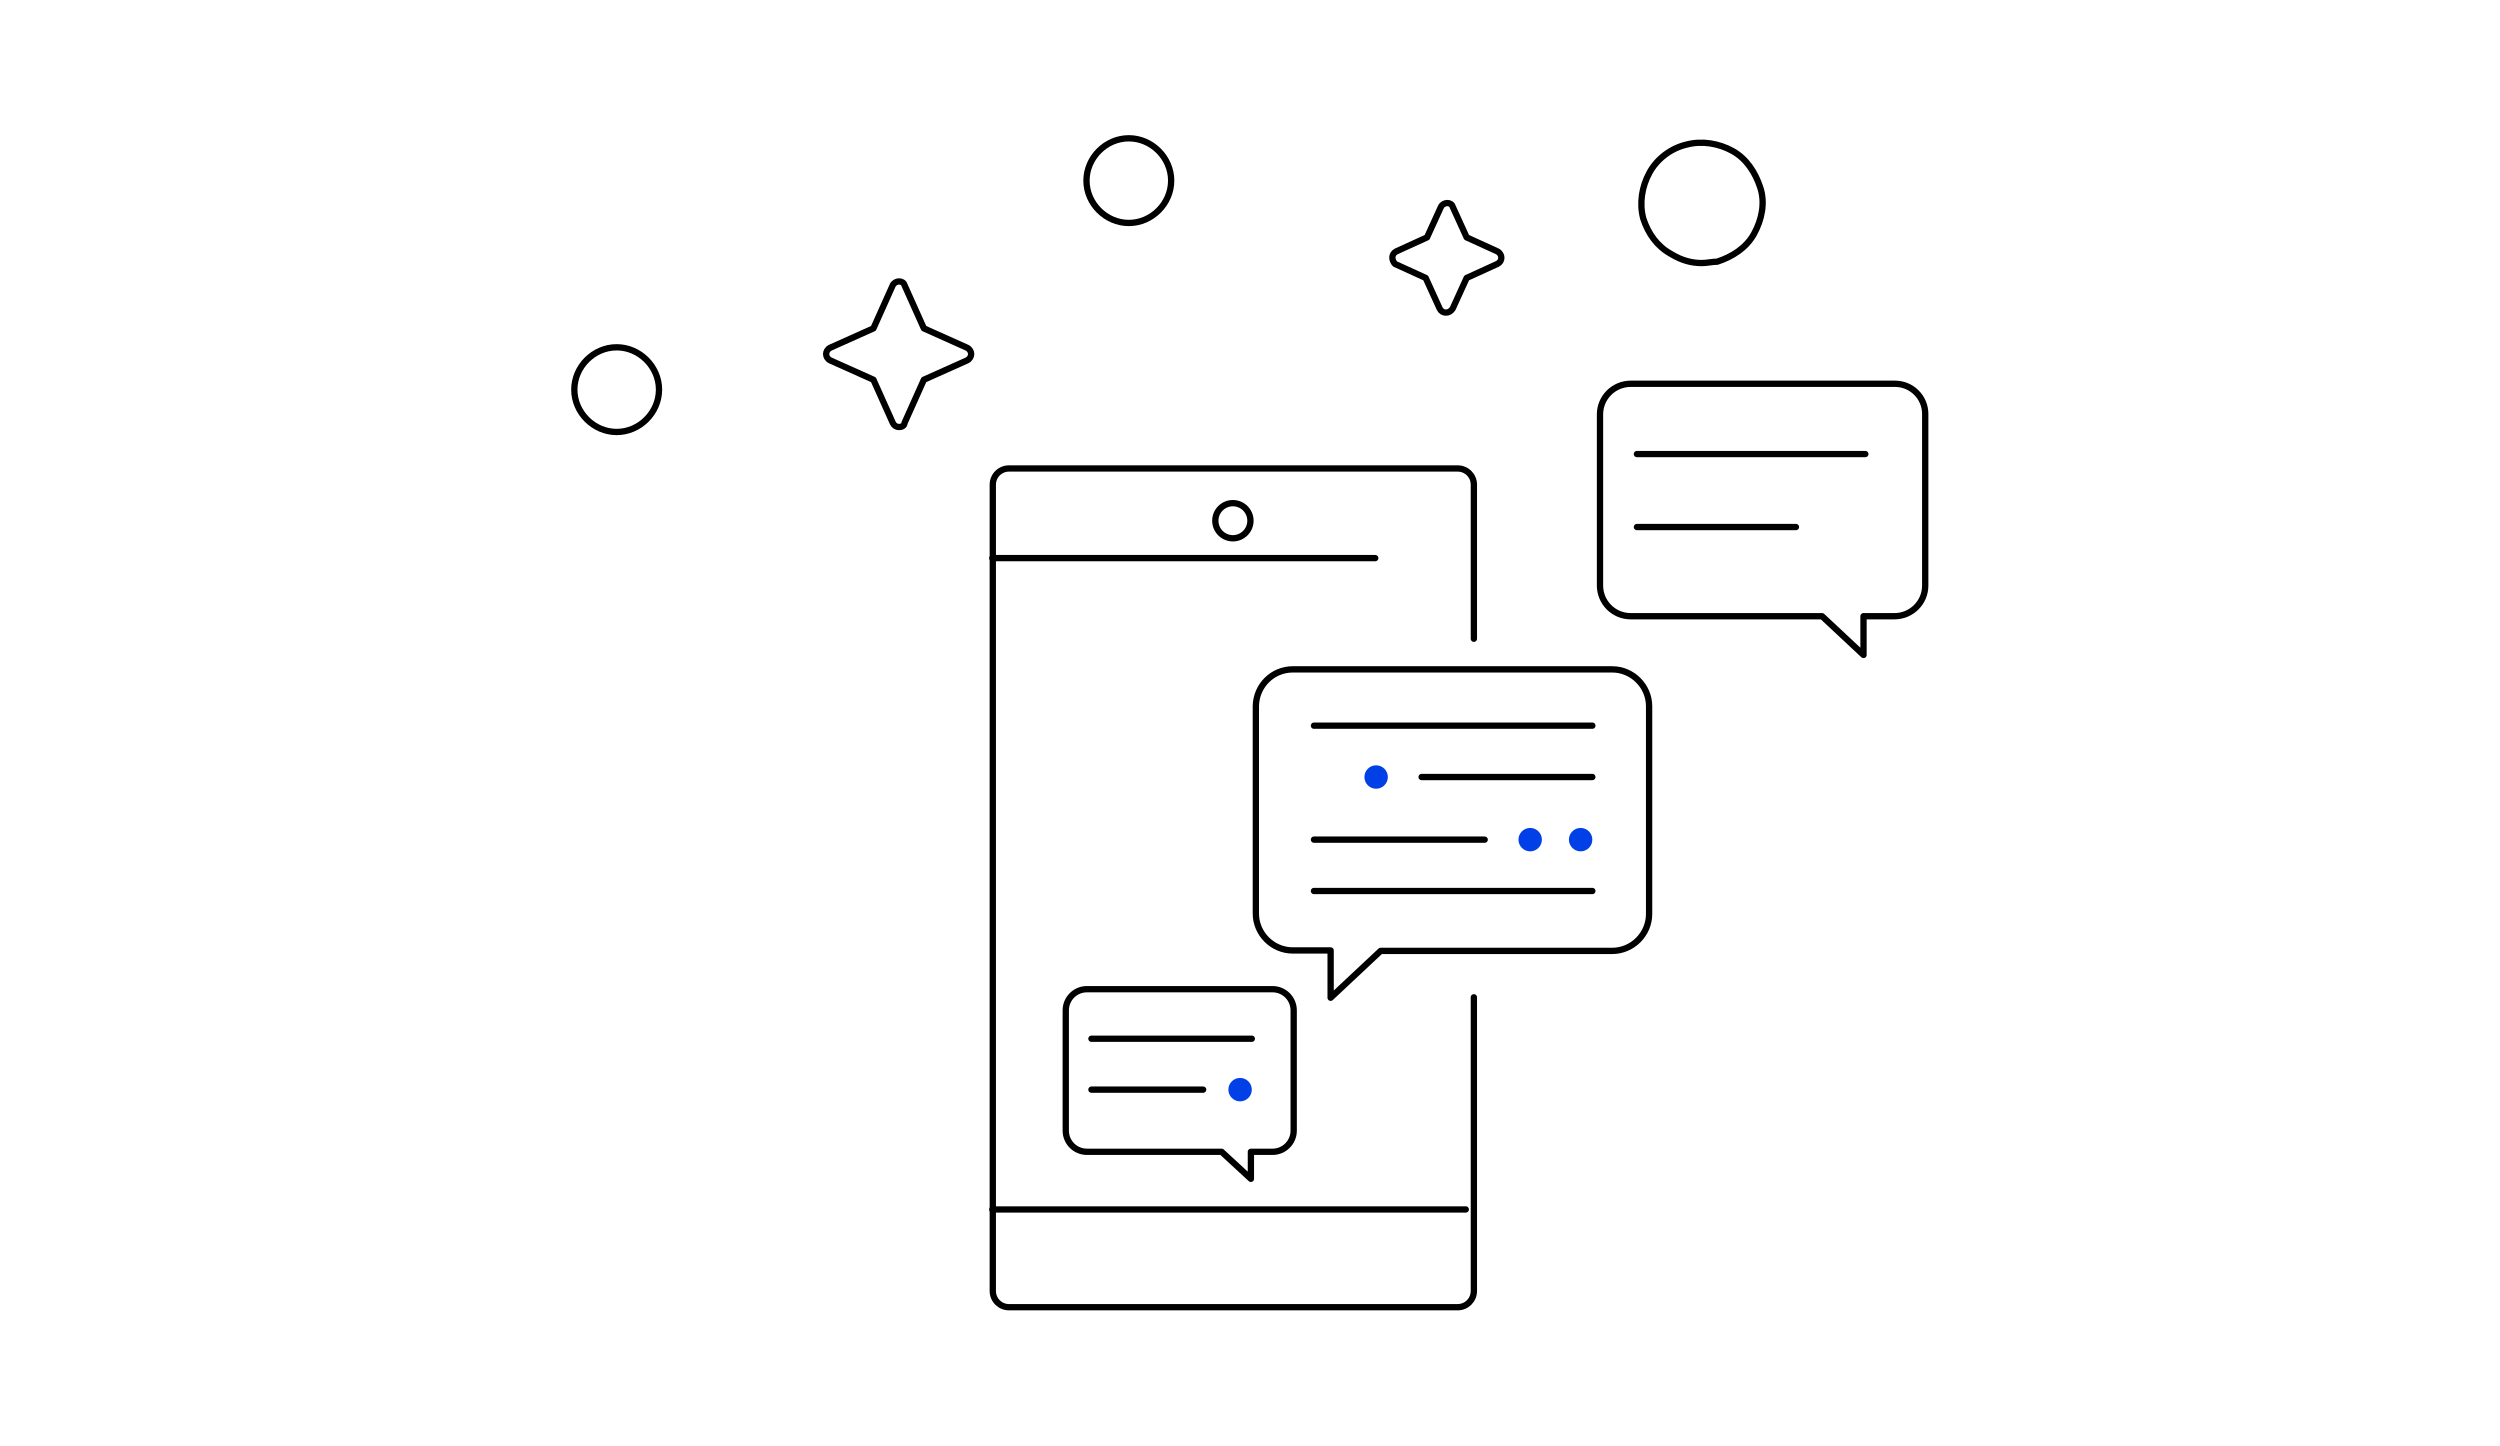 <?xml version="1.0" encoding="utf-8"?>
<!-- Generator: Adobe Illustrator 22.0.0, SVG Export Plug-In . SVG Version: 6.00 Build 0)  -->
<svg version="1.1" id="Layer_1" xmlns="http://www.w3.org/2000/svg" xmlns:xlink="http://www.w3.org/1999/xlink" x="0px" y="0px"
	 viewBox="0 0 555 321" style="enable-background:new 0 0 555 321;" xml:space="preserve">
<style type="text/css">
	.st0{fill:#FFFFFF;}
	.st1{fill:#F8F9FB;}
	.st2{fill:none;stroke:#000000;stroke-width:1.4;stroke-linecap:round;stroke-linejoin:round;stroke-miterlimit:10;}
	.st3{fill:#0041E7;stroke:#000000;stroke-width:0.75;stroke-linecap:round;stroke-linejoin:round;stroke-miterlimit:10;}
	.st4{fill:none;stroke:#000000;stroke-width:1.228;stroke-linecap:round;stroke-linejoin:round;stroke-miterlimit:10;}
	.st5{fill:#0041E7;}
	.st6{fill:#D3D3D3;}
	.st7{fill:#AAAAAA;}
	.st8{fill:#D8D7DB;}
	.st9{fill:#00506A;}
	.st10{fill:#E0E6FA;}
	.st11{fill:#EFEFEF;}
	.st12{fill:#E0E0E0;}
	.st13{fill:#C4C4C4;}
	.st14{fill:none;stroke:#A5A5A5;stroke-width:2.037;stroke-linecap:round;stroke-linejoin:round;stroke-miterlimit:10;}
	.st15{fill:none;stroke:#A5A5A5;stroke-width:1.4;stroke-linecap:round;stroke-linejoin:round;stroke-miterlimit:10;}
	.st16{fill:#FFFFFF;stroke:#000000;stroke-width:1.4;stroke-linecap:round;stroke-linejoin:round;stroke-miterlimit:10;}
	.st17{fill:#0040E6;}
	.st18{fill:#0041E7;stroke:#000000;stroke-width:1.228;stroke-linecap:round;stroke-linejoin:round;stroke-miterlimit:10;}
	.st19{fill:none;stroke:#A5A5A5;stroke-width:1.228;stroke-linecap:round;stroke-linejoin:round;stroke-miterlimit:10;}
	.st20{fill:#FFFFFF;stroke:#000000;stroke-width:1.228;stroke-linecap:round;stroke-linejoin:round;stroke-miterlimit:10;}
	.st21{fill:none;stroke:#000000;stroke-width:1.177;stroke-linecap:round;stroke-linejoin:round;stroke-miterlimit:10;}
	.st22{fill:none;stroke:#000000;stroke-width:0.951;stroke-linecap:round;stroke-linejoin:round;stroke-miterlimit:10;}
	.st23{fill:none;stroke:#A5A5A5;stroke-width:2.153;stroke-linecap:round;stroke-linejoin:round;stroke-miterlimit:10;}
	.st24{fill:none;stroke:#000000;stroke-width:1.4;stroke-miterlimit:10;}
	.st25{fill:#E6E7E8;stroke:#231F20;stroke-width:1.4;stroke-linecap:round;stroke-miterlimit:10;}
	.st26{fill:none;stroke:#0040E6;stroke-width:1.4;stroke-linecap:round;stroke-linejoin:round;stroke-miterlimit:10;}
	.st27{fill:none;stroke:#000000;stroke-width:4.116;stroke-miterlimit:10;}
	.st28{fill:none;stroke:#000000;stroke-width:1.175;stroke-linecap:round;stroke-linejoin:round;stroke-miterlimit:10;}
</style>
<g>
	<path class="st2" d="M327.2,221.4v65.2c0,2-1.6,3.6-3.6,3.6h-99.6c-2,0-3.6-1.6-3.6-3.6v-179c0-2,1.6-3.6,3.6-3.6h99.6
		c2,0,3.6,1.6,3.6,3.6v34.2"/>
	<line class="st2" x1="220.3" y1="268.5" x2="325.4" y2="268.5"/>
	<line class="st2" x1="220.3" y1="123.9" x2="305.3" y2="123.9"/>
	<circle class="st2" cx="273.7" cy="115.6" r="3.9"/>
	<path class="st2" d="M199.6,94.8c-0.6,0-1.1-0.3-1.4-0.9l-4.3-9.6l-9.6-4.3c-0.6-0.3-0.9-0.9-0.9-1.4s0.3-1.1,0.9-1.4l9.6-4.3
		l4.3-9.6c0.6-1.1,2.3-1.1,2.6,0l4.3,9.6l9.6,4.3c0.6,0.3,0.9,0.9,0.9,1.4s-0.3,1.1-0.9,1.4l-9.6,4.3l-4.3,9.6
		C200.8,94.5,200.2,94.8,199.6,94.8z"/>
	<path class="st2" d="M321,69.4L321,69.4c-0.6,0-1.1-0.3-1.4-0.9l-3.1-6.8l-6.8-3.1c-0.3-0.3-0.6-0.9-0.6-1.4c0-0.6,0.3-1.1,0.9-1.4
		l6.8-3.1l3.1-6.8c0.6-1.1,2.3-1.1,2.6,0l3.1,6.8l6.8,3.1c0.6,0.3,0.9,0.9,0.9,1.4c0,0.6-0.3,1.1-0.9,1.4l-6.8,3.1l-3.1,6.8
		C322.1,69.1,321.6,69.4,321,69.4z"/>
	<path class="st2" d="M377.8,58.4c-2.3,0-4.5-0.6-6.8-2c-3.1-1.7-5.1-4.5-6.2-7.9c-0.9-3.4-0.3-7.1,1.4-10.2
		c1.7-3.1,4.8-5.4,8.2-6.2l0,0c3.4-0.9,7.1-0.3,10.2,1.4c3.1,1.7,5.1,4.8,6.2,8.2c1.1,3.4,0.3,7.1-1.4,10.2
		c-1.7,3.1-4.8,5.1-8.2,6.2C380.1,58.1,378.9,58.4,377.8,58.4z"/>
	<path class="st2" d="M250.6,49.5c-5.1,0-9.4-4.3-9.4-9.4s4.3-9.4,9.4-9.4s9.4,4.3,9.4,9.4S255.7,49.5,250.6,49.5z"/>
	<path class="st2" d="M136.9,95.9c-5.1,0-9.4-4.3-9.4-9.4s4.3-9.4,9.4-9.4s9.4,4.3,9.4,9.4S142,95.9,136.9,95.9z"/>
	<path class="st2" d="M287,148.6h70.9c4.5,0,8.2,3.7,8.2,8.2v46.1c0,4.5-3.7,8.2-8.2,8.2h-51.4l-11.1,10.4V211H287
		c-4.5,0-8.2-3.7-8.2-8.2v-46.1C278.9,152.2,282.5,148.6,287,148.6z"/>
	<line class="st2" x1="353.5" y1="161.1" x2="291.7" y2="161.1"/>
	<line class="st2" x1="291.7" y1="197.8" x2="353.5" y2="197.8"/>
	<line class="st2" x1="291.7" y1="186.4" x2="329.6" y2="186.4"/>
	<line class="st2" x1="353.5" y1="172.5" x2="315.6" y2="172.5"/>
	<path class="st2" d="M282.5,219.6h-41.2c-2.6,0-4.7,2.1-4.7,4.7v26.7c0,2.6,2.1,4.7,4.7,4.7h29.9l6.5,6v-6h4.8
		c2.6,0,4.7-2.1,4.7-4.7v-26.7C287.2,221.7,285.1,219.6,282.5,219.6z"/>
	<line class="st2" x1="242.3" y1="230.6" x2="277.9" y2="230.6"/>
	<line class="st2" x1="242.3" y1="241.9" x2="267.1" y2="241.9"/>
	<g>
		<g>
			<circle class="st17" cx="350.9" cy="186.4" r="2.6"/>
			<circle class="st17" cx="339.7" cy="186.4" r="2.6"/>
			<circle class="st17" cx="305.5" cy="172.5" r="2.6"/>
		</g>
		<circle class="st17" cx="275.3" cy="241.9" r="2.6"/>
	</g>
	<path class="st2" d="M420.7,85.2H362c-3.7,0-6.8,3-6.8,6.8V130c0,3.7,3,6.8,6.8,6.8h42.5l9.2,8.6v-8.6h6.9c3.7,0,6.8-3,6.8-6.8
		V91.9C427.4,88.2,424.4,85.2,420.7,85.2z"/>
	<line class="st2" x1="363.4" y1="100.8" x2="414.1" y2="100.8"/>
	<line class="st2" x1="363.4" y1="117" x2="398.7" y2="117"/>
</g>
</svg>
